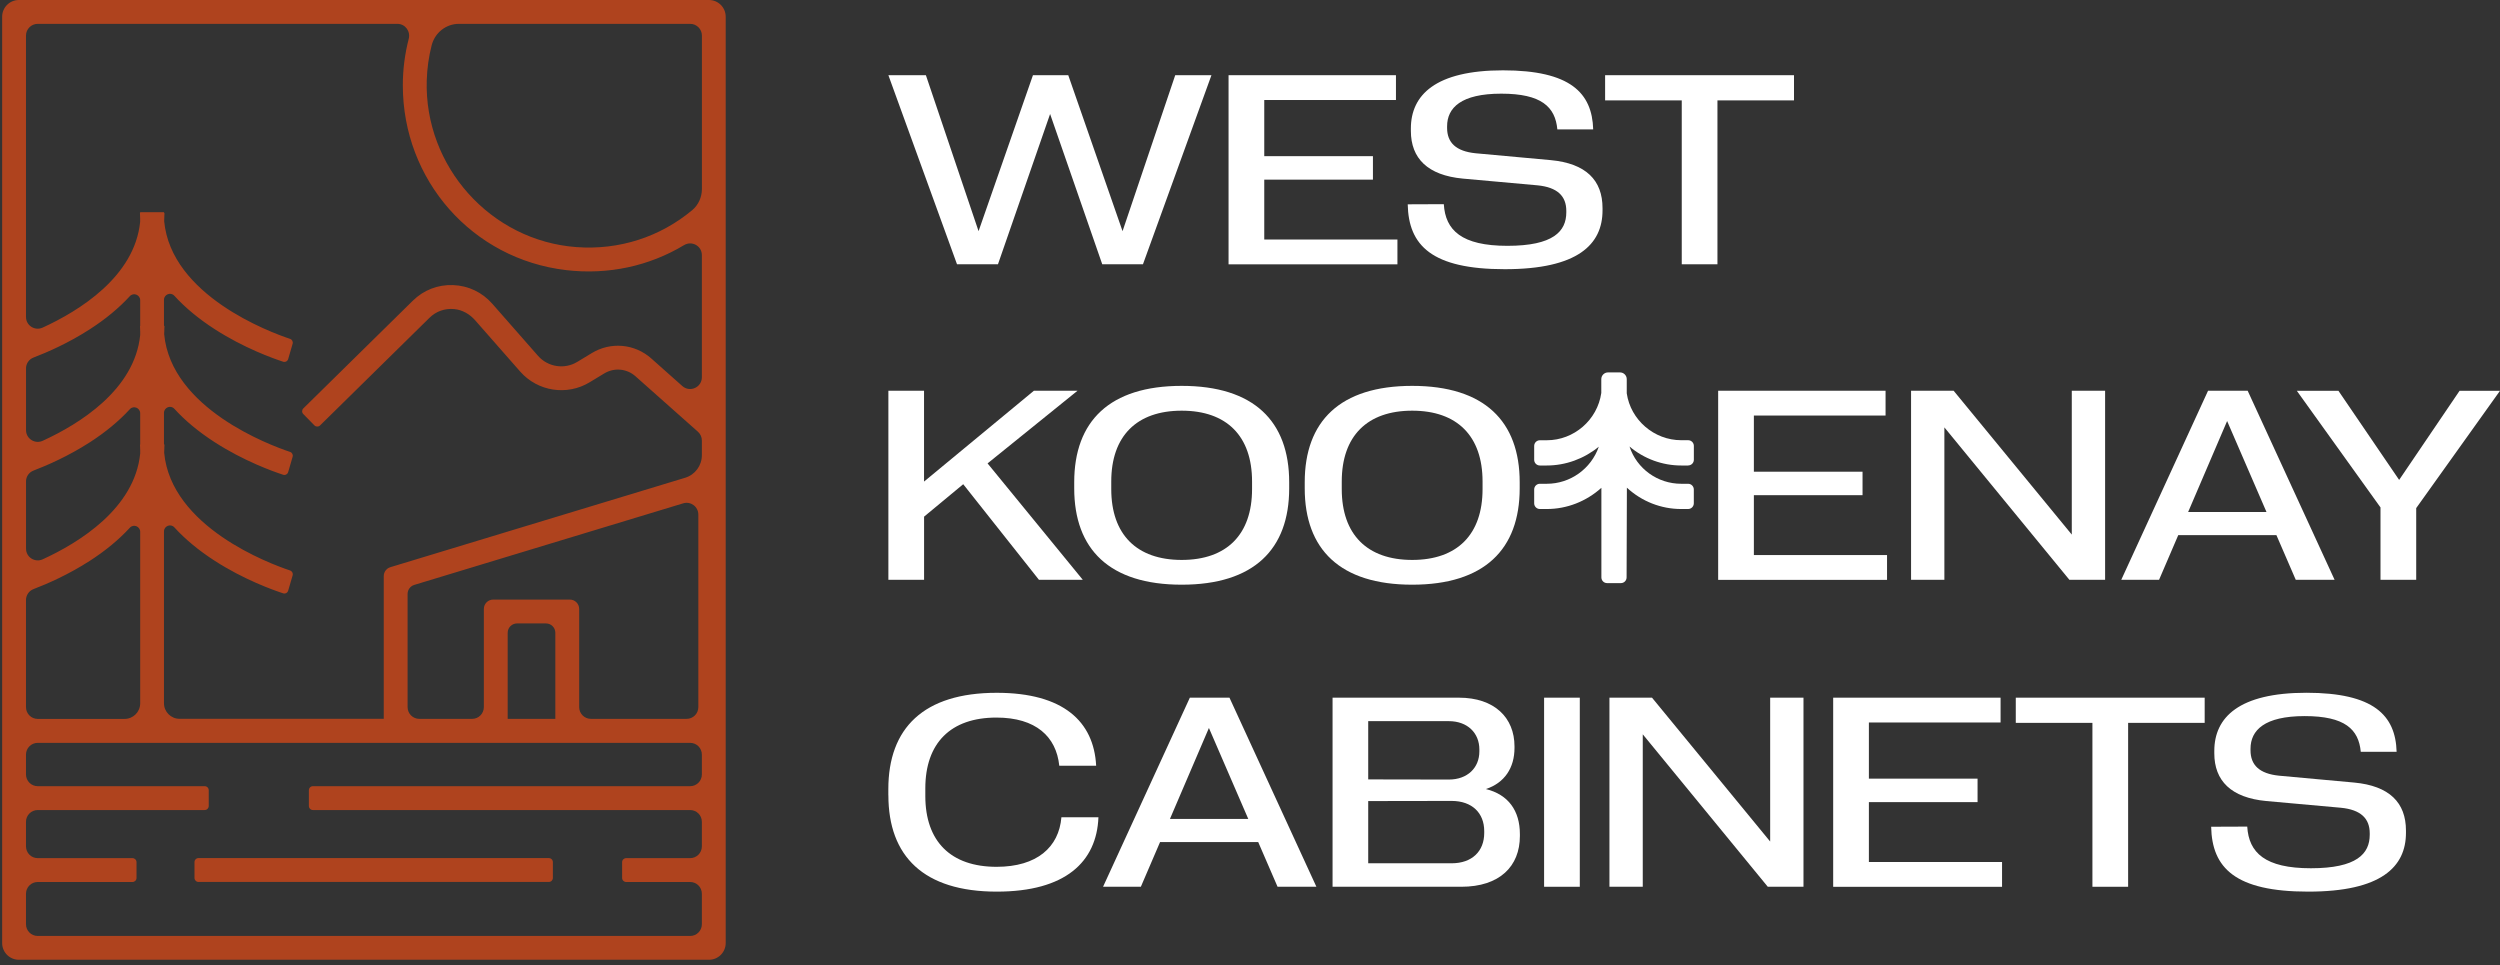 <svg width="391" height="151" viewBox="0 0 391 151" fill="none" xmlns="http://www.w3.org/2000/svg">
<rect x="0" y="0" width="391" height="151" fill="#333333" stroke="none"/>
<path d="M138.935 11.761H144.809L153.047 36.156L161.553 11.761H167.076L175.567 36.156L183.805 11.761H189.47L178.758 41.334H172.392L164.236 17.828L156.081 41.334H149.677L138.943 11.761H138.935Z" fill="white"/>
<path d="M192.146 11.761H218.327V15.641H197.73V24.424H214.727V28.096H197.73V37.461H218.558V41.342H192.146V11.761Z" fill="white"/>
<path d="M220.168 31.955L225.812 31.932C226.058 36.014 228.592 38.447 235.764 38.447C242.935 38.447 244.97 36.178 244.97 33.208V32.984C244.97 30.678 243.591 29.291 240.46 28.985L228.779 27.932C223.299 27.417 220.66 24.776 220.66 20.47V20.097C220.66 14.858 224.515 11 235.063 11C245.611 11 249.011 14.53 249.175 20.238H243.569C243.241 16.709 241.079 14.649 234.795 14.649C228.51 14.649 226.326 16.858 226.326 19.761V20.007C226.326 22.298 227.705 23.656 230.776 23.97L242.54 25.044C248.042 25.559 250.636 28.179 250.636 32.552V32.902C250.636 38.223 246.782 42.103 235.354 42.103C223.926 42.103 220.295 38.395 220.168 31.955Z" fill="white"/>
<path d="M263.026 15.701H251.039V11.761H280.581V15.701H268.609V41.334H263.026V15.701Z" fill="white"/>
<path d="M138.935 124.376V123.429C138.935 113.862 144.459 108.354 155.887 108.354C166.331 108.354 171.072 112.869 171.437 119.735V119.757H165.668V119.735C165.19 115.22 162.022 112.228 155.842 112.228C148.693 112.228 144.72 116.205 144.72 123.302V124.496C144.72 131.593 148.693 135.57 155.865 135.57C162.186 135.57 165.608 132.496 166.003 127.839V127.817H171.795C171.527 134.809 166.622 139.451 155.894 139.451C144.459 139.451 138.943 133.921 138.943 124.376H138.935Z" fill="white"/>
<path d="M186.086 109.116H192.288L205.885 138.69H199.81L196.783 131.698H181.434L178.43 138.69H172.518L186.093 109.116H186.086ZM195.232 128.086L189.075 113.855L182.977 128.086H195.232Z" fill="white"/>
<path d="M208.42 109.116H228.175C233.736 109.116 236.867 112.25 236.867 116.728V116.974C236.867 120.086 235.324 122.437 232.394 123.407C235.898 124.272 237.71 126.787 237.71 130.459V130.75C237.71 135.496 234.541 138.69 228.54 138.69H208.413V109.116H208.42ZM231.373 117.511V117.22C231.373 114.638 229.517 112.788 226.595 112.788H213.989V121.899L226.595 121.922C229.517 121.922 231.373 120.086 231.373 117.511ZM232.133 130.28V129.989C232.133 127.16 230.24 125.265 227.027 125.265L213.989 125.287V135.018H227.027C230.24 135.018 232.133 133.123 232.133 130.272V130.28Z" fill="white"/>
<path d="M241.497 109.116H247.08V138.69H241.497V109.116Z" fill="white"/>
<path d="M251.717 109.116H258.374L276.854 131.616V109.116H282.065V138.69H276.481L256.928 114.847V138.69H251.717V109.116Z" fill="white"/>
<path d="M286.709 109.116H312.89V112.997H292.293V121.78H309.29V125.452H292.293V134.817H313.121V138.697H286.709V109.124V109.116Z" fill="white"/>
<path d="M327.255 113.056H315.268V109.116H344.811V113.056H332.839V138.69H327.255V113.056Z" fill="white"/>
<path d="M345.825 129.302L351.468 129.28C351.714 133.362 354.248 135.795 361.42 135.795C368.591 135.795 370.626 133.526 370.626 130.556V130.332C370.626 128.026 369.247 126.638 366.116 126.332L354.435 125.28C348.956 124.765 346.317 122.123 346.317 117.818V117.444C346.317 112.206 350.171 108.348 360.719 108.348C371.268 108.348 374.667 111.877 374.831 117.586H369.225C368.897 114.056 366.735 111.997 360.451 111.997C354.166 111.997 351.982 114.206 351.982 117.109V117.355C351.982 119.646 353.361 121.004 356.433 121.317L368.196 122.392C373.698 122.907 376.292 125.526 376.292 129.899V130.25C376.292 135.571 372.438 139.451 361.01 139.451C349.582 139.451 345.951 135.742 345.825 129.302Z" fill="white"/>
<path d="M138.935 61.111H144.519V75.319L161.702 61.111H168.523L154.456 72.476L169.35 90.684H162.492L150.646 75.73L144.526 80.804V90.684H138.943V61.111H138.935Z" fill="white"/>
<path d="M168.008 76.371V75.424C168.008 65.879 173.532 60.35 184.819 60.35C196.105 60.35 201.629 65.879 201.629 75.424V76.371C201.629 85.916 196.105 91.446 184.819 91.446C173.532 91.446 168.008 85.916 168.008 76.371ZM195.822 76.498V75.304C195.822 68.208 191.863 64.23 184.819 64.23C177.774 64.23 173.801 68.208 173.801 75.304V76.498C173.801 83.595 177.774 87.573 184.819 87.573C191.863 87.573 195.822 83.595 195.822 76.498Z" fill="white"/>
<path d="M204.059 76.371V75.424C204.059 65.879 209.583 60.35 220.869 60.35C232.156 60.35 237.68 65.879 237.68 75.424V76.371C237.68 85.916 232.156 91.446 220.869 91.446C209.583 91.446 204.059 85.916 204.059 76.371ZM231.872 76.498V75.304C231.872 68.208 227.914 64.23 220.869 64.23C213.825 64.23 209.851 68.208 209.851 75.304V76.498C209.851 83.595 213.825 87.573 220.869 87.573C227.914 87.573 231.872 83.595 231.872 76.498Z" fill="white"/>
<path d="M268.721 61.111H294.902V64.991H274.305V73.775H291.301V77.446H274.305V86.811H295.133V90.692H268.721V61.118V61.111Z" fill="white"/>
<path d="M298.89 61.111H305.547L324.027 83.61V61.111H329.238V90.684H323.654L304.1 66.842V90.684H298.89V61.111Z" fill="white"/>
<path d="M345.333 61.11H351.535L365.132 90.684H359.057L356.03 83.691H340.681L337.677 90.684H331.765L345.34 61.11H345.333ZM354.48 80.079L348.322 65.849L342.224 80.079H354.48Z" fill="white"/>
<path d="M372.326 79.386L359.221 61.118H365.729L375.226 75.058L384.678 61.118H391L377.895 79.468V90.684H372.311V79.386H372.326Z" fill="white"/>
<path d="M264.032 72.796C264.516 72.796 264.919 72.401 264.919 71.908V69.737C264.919 69.252 264.524 68.849 264.032 68.849H262.943C258.694 68.849 255.027 65.67 254.423 61.513V59.297C254.423 58.722 253.953 58.245 253.372 58.245H251.493C250.919 58.245 250.442 58.715 250.442 59.297V61.461C249.838 65.677 246.17 68.856 241.921 68.856H240.833C240.348 68.856 239.946 69.252 239.946 69.744V71.916C239.946 72.401 240.341 72.804 240.833 72.804H241.921C244.873 72.804 247.743 71.752 250.054 69.864C248.847 73.334 245.582 75.662 241.921 75.662H240.833C240.348 75.662 239.946 76.058 239.946 76.55V78.722C239.946 79.207 240.341 79.61 240.833 79.61H241.921C245.067 79.61 248.086 78.423 250.457 76.296V90.311C250.457 90.796 250.852 91.199 251.344 91.199H253.513C253.998 91.199 254.4 90.803 254.4 90.311L254.445 76.274C256.771 78.423 259.79 79.61 262.936 79.61H264.024C264.509 79.61 264.912 79.214 264.912 78.722V76.55C264.912 76.065 264.516 75.662 264.024 75.662H262.936C259.276 75.662 256.003 73.334 254.855 69.834C257.121 71.752 259.991 72.804 262.936 72.804H264.024L264.032 72.796Z" fill="white"/>
<path d="M0.337 2.612V147.495C0.337 148.936 1.508 150.107 2.947 150.107H110.89C112.329 150.107 113.499 148.936 113.499 147.495V2.612C113.499 1.172 112.329 0 110.89 0H2.947C1.508 0 0.337 1.172 0.337 2.612ZM86.856 112.429H79.402V98.967C79.402 98.161 80.058 97.504 80.863 97.504H85.395C86.2 97.504 86.856 98.161 86.856 98.967V112.429ZM75.674 95.236V110.594C75.674 111.608 74.854 112.429 73.841 112.429H65.581C64.567 112.429 63.747 111.608 63.747 110.594V92.885C63.747 92.243 64.172 91.669 64.783 91.482L106.85 78.721C108.028 78.363 109.22 79.244 109.22 80.483V110.594C109.22 111.608 108.4 112.429 107.387 112.429H92.418C91.404 112.429 90.584 111.608 90.584 110.594V95.236C90.584 94.43 89.928 93.773 89.123 93.773H77.135C76.33 93.773 75.674 94.43 75.674 95.236ZM108.259 32.872C103.234 37.059 96.846 39.141 90.166 38.648C76.733 37.663 66.326 26.014 66.744 12.537C66.803 10.686 67.057 8.858 67.511 7.089C68.011 5.127 69.748 3.731 71.768 3.731H107.946C108.96 3.731 109.78 4.552 109.78 5.567V29.551C109.78 30.827 109.235 32.059 108.259 32.872ZM63.926 6.067C63.315 8.433 63.002 10.865 63.002 13.35C63.002 28.171 73.833 40.514 88.534 42.245C95.131 43.021 101.542 41.611 106.977 38.342C108.207 37.603 109.772 38.454 109.772 39.894V59.006C109.772 60.588 107.901 61.431 106.716 60.379L101.848 56.05C99.254 53.76 95.519 53.424 92.559 55.222L90.293 56.595C88.288 57.812 85.701 57.416 84.15 55.655L76.986 47.498C75.413 45.708 73.244 44.678 70.866 44.588C68.466 44.499 66.244 45.372 64.552 47.043L47.444 63.871C47.197 64.11 47.19 64.513 47.436 64.759L49.173 66.528C49.412 66.774 49.814 66.781 50.06 66.535L67.169 49.707C68.205 48.685 69.584 48.193 71.067 48.342C72.327 48.469 73.468 49.133 74.303 50.081L81.355 58.11C84.098 61.229 88.675 61.938 92.231 59.782L94.498 58.409C96.055 57.461 98.024 57.64 99.38 58.842L109.153 67.52C109.548 67.871 109.772 68.371 109.772 68.893V71.192C109.772 72.819 108.714 74.251 107.156 74.722L61.056 88.706C60.437 88.893 60.02 89.46 60.02 90.109V112.422H28.084C26.734 112.422 25.646 111.332 25.646 109.982V83.117C25.646 82.266 26.69 81.848 27.264 82.475C28.971 84.348 31.081 86.094 33.57 87.699C38.14 90.646 42.665 92.266 44.283 92.796C44.618 92.908 44.976 92.713 45.073 92.37L45.766 89.99C45.863 89.669 45.684 89.326 45.364 89.221C42.181 88.161 26.764 82.43 25.676 70.811C25.706 70.378 25.721 69.946 25.721 69.513H25.646V64.573C25.646 63.722 26.69 63.304 27.264 63.931C28.971 65.804 31.081 67.55 33.57 69.155C38.14 72.102 42.665 73.722 44.283 74.251C44.618 74.363 44.976 74.169 45.073 73.826L45.766 71.445C45.863 71.125 45.684 70.781 45.364 70.677C42.181 69.617 26.764 63.886 25.676 52.267C25.706 51.834 25.721 51.401 25.721 50.969H25.646V46.894C25.646 46.043 26.69 45.625 27.264 46.252C28.971 48.125 31.081 49.872 33.57 51.476C38.14 54.424 42.665 56.043 44.283 56.573C44.618 56.685 44.976 56.491 45.073 56.148L45.766 53.767C45.863 53.446 45.684 53.103 45.364 52.998C42.181 51.939 26.764 46.208 25.676 34.589C25.706 34.156 25.721 33.723 25.721 33.29H25.646V33.193H21.919V33.29H21.889C21.889 33.589 21.904 33.88 21.919 34.171V34.708C21.047 43.275 12.377 48.625 6.674 51.237C5.451 51.797 4.065 50.916 4.065 49.573V5.567C4.065 4.552 4.885 3.731 5.899 3.731H62.159C63.374 3.731 64.231 4.888 63.926 6.067ZM4.065 57.633C4.065 56.871 4.534 56.185 5.25 55.916C7.419 55.088 10.714 53.648 14.047 51.498C16.514 49.909 18.609 48.17 20.308 46.319C20.883 45.693 21.926 46.111 21.926 46.961V50.991H21.896C21.896 51.289 21.911 51.581 21.926 51.871V52.409C21.054 60.976 12.384 66.326 6.681 68.938C5.459 69.498 4.072 68.617 4.072 67.274V57.64L4.065 57.633ZM4.065 75.311C4.065 74.55 4.534 73.863 5.25 73.595C7.419 72.766 10.714 71.326 14.047 69.177C16.514 67.587 18.609 65.849 20.308 63.998C20.883 63.371 21.926 63.789 21.926 64.64V69.528H21.896C21.896 69.826 21.911 70.117 21.926 70.408V70.946C21.054 79.513 12.384 84.863 6.681 87.475C5.459 88.035 4.072 87.154 4.072 85.811V75.311H4.065ZM4.065 93.848C4.065 93.087 4.534 92.4 5.25 92.132C7.419 91.303 10.714 89.863 14.047 87.714C16.514 86.124 18.609 84.385 20.308 82.535C20.883 81.908 21.926 82.326 21.926 83.177V109.997C21.926 111.347 20.838 112.437 19.488 112.437H5.899C4.885 112.437 4.065 111.616 4.065 110.601V93.848ZM4.065 144.548V139.779C4.065 138.764 4.885 137.943 5.899 137.943H20.726C21.069 137.943 21.352 137.66 21.352 137.317V134.839C21.352 134.496 21.069 134.212 20.726 134.212H5.899C4.885 134.212 4.065 133.391 4.065 132.376V128.526C4.065 127.511 4.885 126.69 5.899 126.69H32.02C32.363 126.69 32.646 126.407 32.646 126.063V123.586C32.646 123.242 32.363 122.959 32.02 122.959H5.899C4.885 122.959 4.065 122.138 4.065 121.123V118.019C4.065 117.004 4.885 116.183 5.899 116.183H107.938C108.952 116.183 109.772 117.004 109.772 118.019V121.123C109.772 122.138 108.952 122.959 107.938 122.959H48.934C48.592 122.959 48.308 123.242 48.308 123.586V126.063C48.308 126.407 48.592 126.69 48.934 126.69H107.938C108.952 126.69 109.772 127.511 109.772 128.526V132.376C109.772 133.391 108.952 134.212 107.938 134.212H97.927C97.584 134.212 97.3 134.496 97.3 134.839V137.317C97.3 137.66 97.584 137.943 97.927 137.943H107.938C108.952 137.943 109.772 138.764 109.772 139.779V144.548C109.772 145.563 108.952 146.384 107.938 146.384H5.899C4.885 146.384 4.065 145.563 4.065 144.548Z" fill="#AF431E"/>
<path d="M85.843 134.205H31.044C30.698 134.205 30.418 134.486 30.418 134.832V137.309C30.418 137.656 30.698 137.936 31.044 137.936H85.843C86.189 137.936 86.469 137.656 86.469 137.309V134.832C86.469 134.486 86.189 134.205 85.843 134.205Z" fill="#AF431E"/>
</svg>
